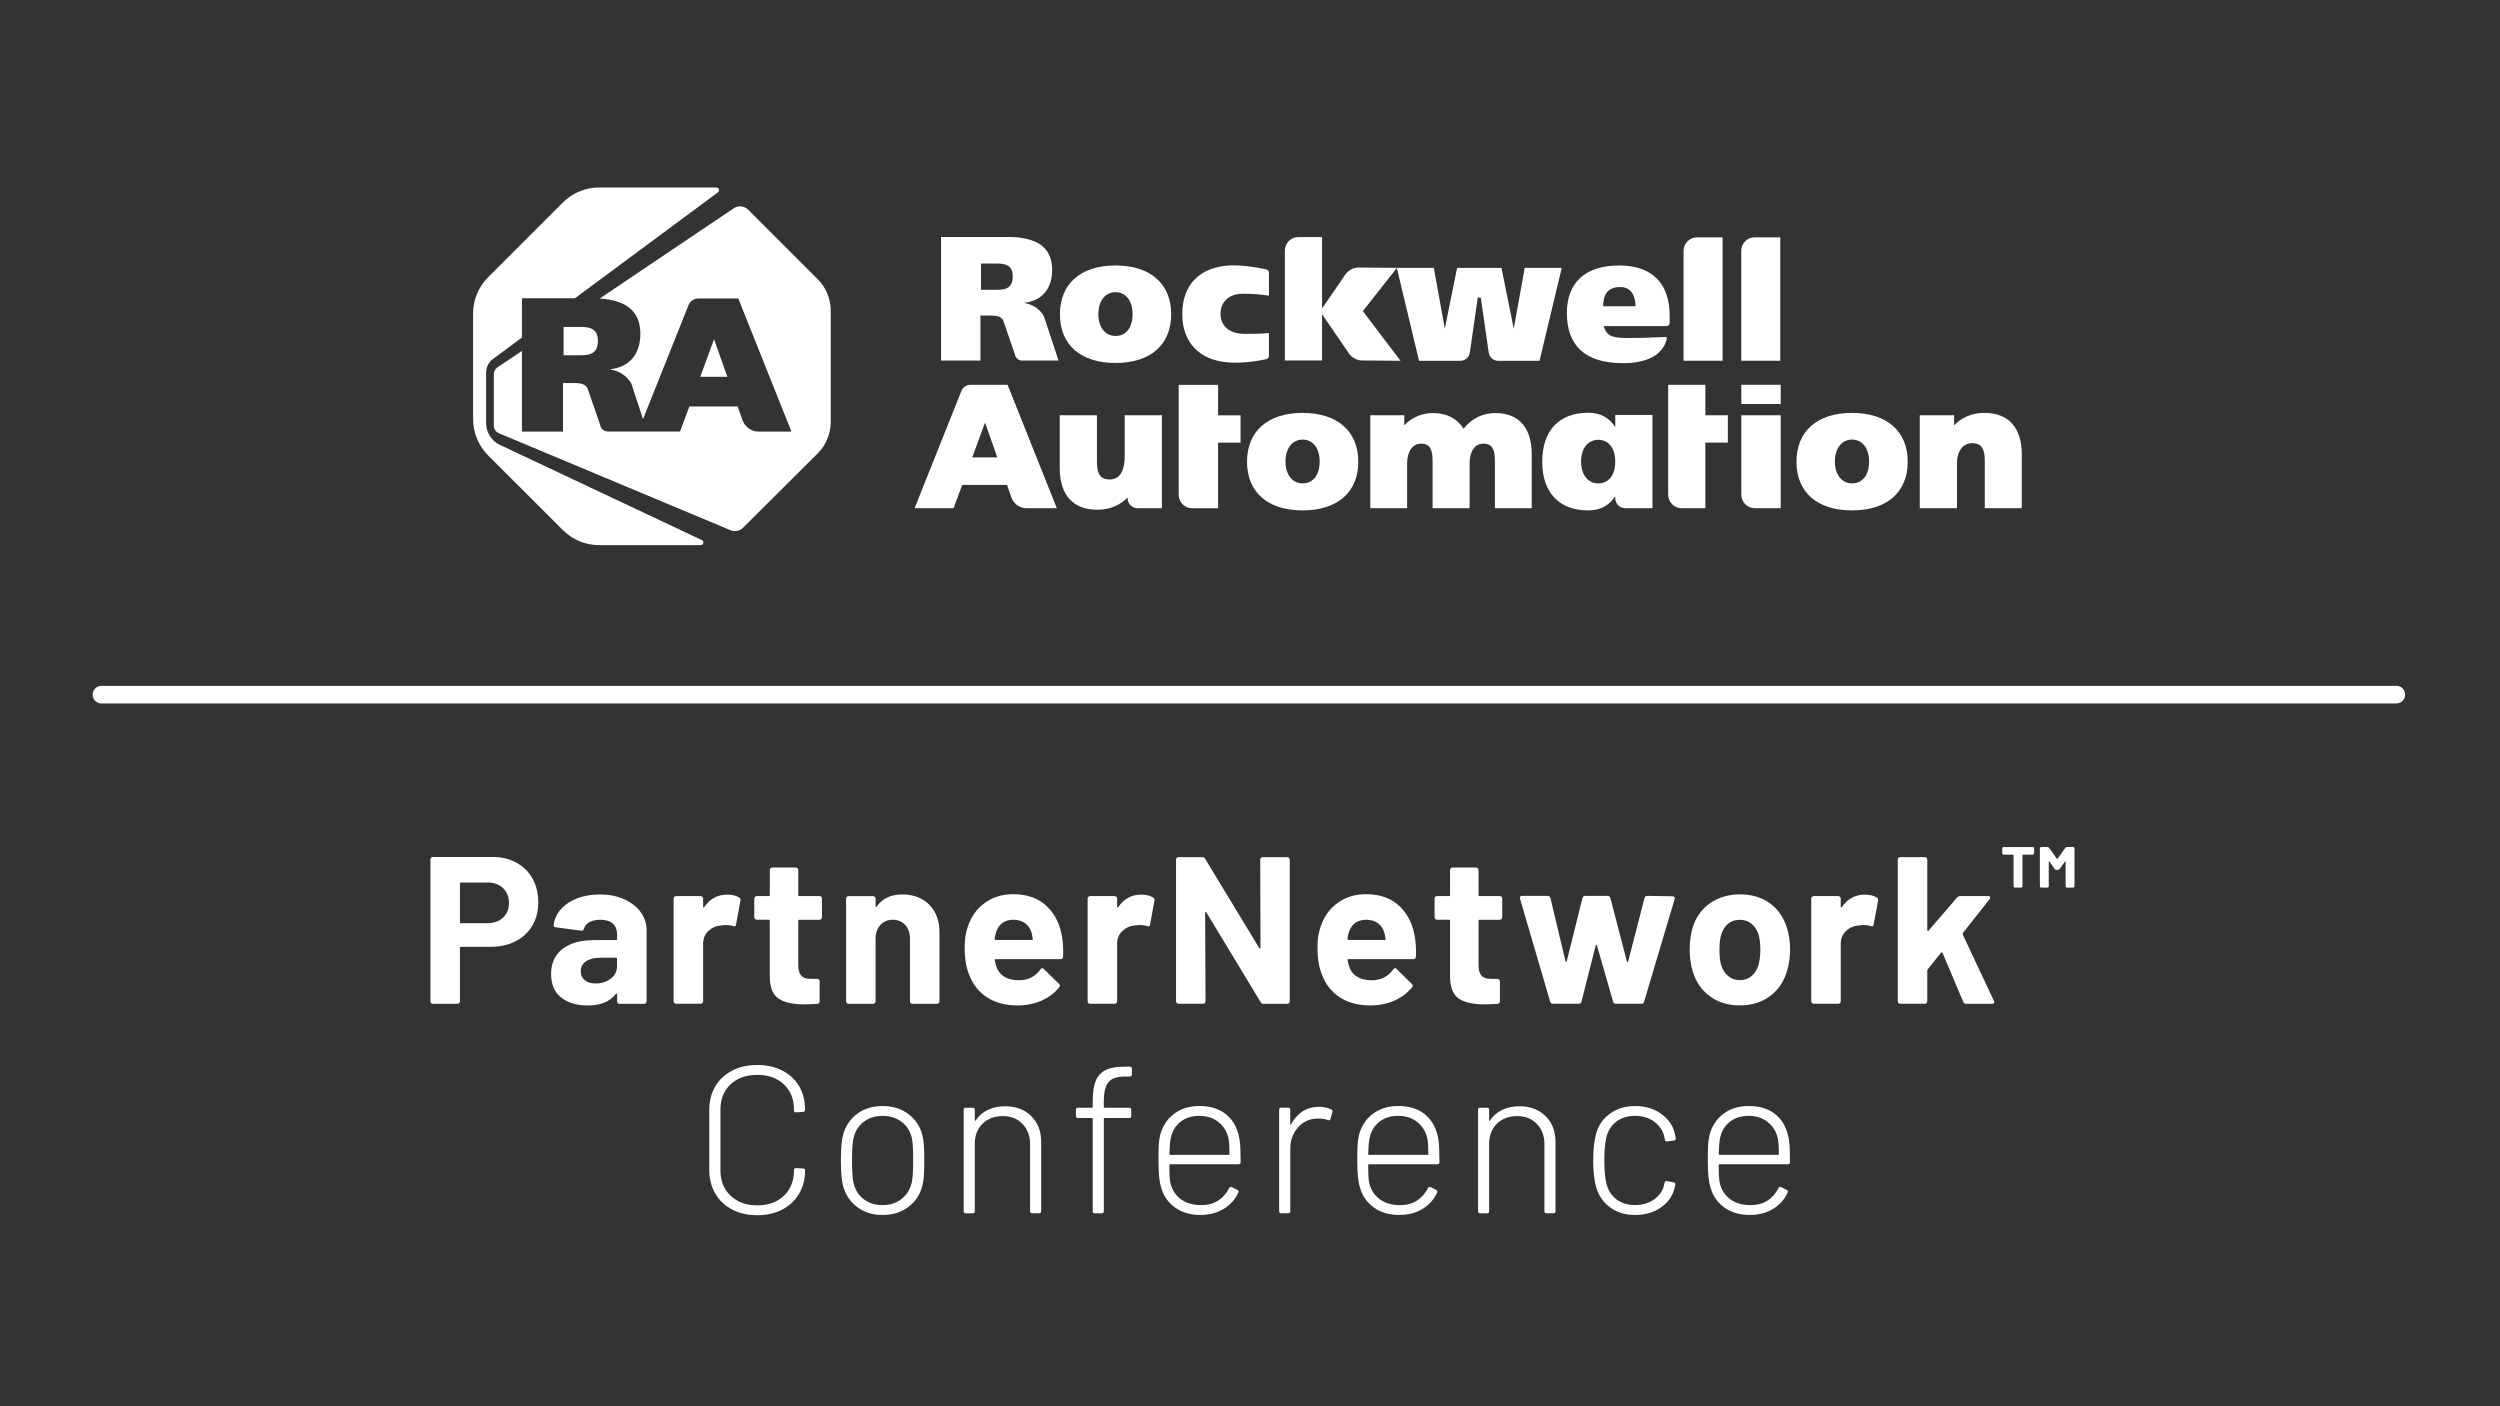 <?xml version="1.0" encoding="utf-8"?>
<!-- Generator: Adobe Illustrator 25.0.1, SVG Export Plug-In . SVG Version: 6.00 Build 0)  -->
<svg version="1.1" xmlns="http://www.w3.org/2000/svg" xmlns:xlink="http://www.w3.org/1999/xlink" x="0px" y="0px"
	 viewBox="0 0 800 450" style="enable-background:new 0 0 800 450;" xml:space="preserve">
<rect x="0" y="0" width="800" height="450" fill="#333333" stroke="none"/>
<style type="text/css">
	.st0{fill:#FFFFFF;}
</style>
<g id="PNC">
	<g>
		<path class="st0" d="M165.21,276.03c2.23,1.21,3.97,2.92,5.2,5.13c1.23,2.21,1.84,4.75,1.84,7.61c0,2.82-0.64,5.3-1.91,7.44
			c-1.27,2.14-3.06,3.81-5.36,4.99c-2.3,1.19-4.95,1.78-7.94,1.78h-9.52c-0.22,0-0.34,0.11-0.34,0.34v17.1
			c0,0.22-0.08,0.41-0.23,0.57c-0.16,0.16-0.35,0.23-0.57,0.23h-7.84c-0.22,0-0.41-0.08-0.57-0.23c-0.16-0.16-0.23-0.35-0.23-0.57
			v-45.39c0-0.22,0.08-0.41,0.23-0.57c0.16-0.16,0.35-0.23,0.57-0.23h18.91C160.38,274.22,162.97,274.82,165.21,276.03z
			 M160.99,293.63c1.25-1.18,1.88-2.74,1.88-4.66c0-1.97-0.63-3.55-1.88-4.76c-1.25-1.21-2.91-1.81-4.96-1.81h-8.51
			c-0.22,0-0.34,0.11-0.34,0.34v12.34c0,0.22,0.11,0.34,0.34,0.34h8.51C158.08,295.4,159.73,294.81,160.99,293.63z"/>
		<path class="st0" d="M199.67,287.73c2.28,1.01,4.06,2.38,5.33,4.12c1.27,1.74,1.91,3.69,1.91,5.83v22.73
			c0,0.22-0.08,0.41-0.23,0.57c-0.16,0.16-0.35,0.23-0.57,0.23h-7.84c-0.22,0-0.41-0.08-0.57-0.23c-0.16-0.16-0.23-0.35-0.23-0.57
			v-2.21c0-0.13-0.05-0.22-0.13-0.27c-0.09-0.04-0.18,0-0.27,0.13c-1.88,2.46-4.89,3.69-9.05,3.69c-3.49,0-6.3-0.85-8.45-2.55
			c-2.15-1.7-3.22-4.2-3.22-7.51c0-3.44,1.21-6.11,3.62-8.01c2.41-1.9,5.85-2.85,10.32-2.85h6.84c0.22,0,0.34-0.11,0.34-0.34v-1.48
			c0-1.47-0.45-2.62-1.34-3.45c-0.89-0.83-2.24-1.24-4.02-1.24c-1.39,0-2.54,0.25-3.45,0.74c-0.92,0.49-1.51,1.19-1.78,2.08
			c-0.13,0.49-0.43,0.72-0.87,0.67l-8.11-1.07c-0.54-0.09-0.78-0.29-0.74-0.6c0.18-1.88,0.93-3.58,2.25-5.09
			c1.32-1.52,3.06-2.7,5.23-3.55c2.17-0.85,4.59-1.27,7.27-1.27C194.8,286.22,197.39,286.72,199.67,287.73z M195.44,313.17
			c1.34-1.03,2.01-2.35,2.01-3.96v-2.41c0-0.22-0.11-0.34-0.34-0.34h-4.83c-2.01,0-3.59,0.38-4.73,1.14
			c-1.14,0.76-1.71,1.83-1.71,3.22c0,1.21,0.42,2.16,1.27,2.85c0.85,0.69,1.99,1.04,3.42,1.04
			C192.47,314.71,194.1,314.2,195.44,313.17z"/>
		<path class="st0" d="M236.54,287.22c0.36,0.18,0.49,0.51,0.4,1.01l-1.41,7.64c-0.04,0.54-0.36,0.69-0.94,0.47
			c-0.67-0.22-1.45-0.34-2.35-0.34c-0.36,0-0.85,0.05-1.47,0.13c-1.61,0.13-2.97,0.73-4.09,1.78c-1.12,1.05-1.68,2.45-1.68,4.19
			v18.3c0,0.22-0.08,0.41-0.23,0.57c-0.16,0.16-0.35,0.23-0.57,0.23h-7.84c-0.22,0-0.41-0.08-0.57-0.23
			c-0.16-0.16-0.23-0.35-0.23-0.57v-32.85c0-0.22,0.08-0.41,0.23-0.57c0.16-0.16,0.35-0.23,0.57-0.23h7.84
			c0.22,0,0.41,0.08,0.57,0.23c0.16,0.16,0.23,0.35,0.23,0.57v2.55c0,0.13,0.04,0.22,0.13,0.27c0.09,0.05,0.16,0.02,0.2-0.07
			c1.83-2.68,4.29-4.02,7.37-4.02C234.33,286.28,235.6,286.6,236.54,287.22z"/>
		<path class="st0" d="M262.79,294.1c-0.16,0.16-0.35,0.23-0.57,0.23h-6.44c-0.22,0-0.34,0.11-0.34,0.34v14.21
			c0,1.47,0.3,2.57,0.91,3.28c0.6,0.72,1.58,1.07,2.92,1.07h2.21c0.22,0,0.41,0.08,0.57,0.23c0.16,0.16,0.23,0.35,0.23,0.57v6.37
			c0,0.49-0.27,0.78-0.8,0.87c-1.88,0.09-3.22,0.13-4.02,0.13c-3.71,0-6.48-0.61-8.31-1.84c-1.83-1.23-2.77-3.54-2.82-6.94v-17.97
			c0-0.22-0.11-0.34-0.34-0.34h-3.82c-0.22,0-0.41-0.08-0.57-0.23c-0.16-0.16-0.23-0.35-0.23-0.57v-5.97c0-0.22,0.08-0.41,0.23-0.57
			c0.16-0.16,0.35-0.23,0.57-0.23H246c0.22,0,0.34-0.11,0.34-0.34v-7.98c0-0.22,0.08-0.41,0.23-0.57c0.16-0.16,0.35-0.23,0.57-0.23
			h7.51c0.22,0,0.41,0.08,0.57,0.23c0.16,0.16,0.23,0.35,0.23,0.57v7.98c0,0.22,0.11,0.34,0.34,0.34h6.44
			c0.22,0,0.41,0.08,0.57,0.23c0.16,0.16,0.23,0.35,0.23,0.57v5.97C263.02,293.75,262.95,293.94,262.79,294.1z"/>
		<path class="st0" d="M297.35,289.5c2.19,2.19,3.28,5.16,3.28,8.92v21.99c0,0.22-0.08,0.41-0.23,0.57
			c-0.16,0.16-0.35,0.23-0.57,0.23h-7.84c-0.22,0-0.41-0.08-0.57-0.23c-0.16-0.16-0.23-0.35-0.23-0.57v-20.05
			c0-1.79-0.5-3.24-1.51-4.36c-1.01-1.12-2.34-1.68-3.99-1.68c-1.65,0-2.98,0.56-3.99,1.68s-1.51,2.57-1.51,4.36v20.05
			c0,0.22-0.08,0.41-0.23,0.57c-0.16,0.16-0.35,0.23-0.57,0.23h-7.84c-0.22,0-0.41-0.08-0.57-0.23c-0.16-0.16-0.23-0.35-0.23-0.57
			v-32.85c0-0.22,0.08-0.41,0.23-0.57c0.16-0.16,0.35-0.23,0.57-0.23h7.84c0.22,0,0.41,0.08,0.57,0.23
			c0.16,0.16,0.23,0.35,0.23,0.57v2.35c0,0.13,0.04,0.22,0.13,0.27c0.09,0.04,0.16,0.02,0.2-0.07c1.83-2.59,4.56-3.89,8.18-3.89
			C292.28,286.22,295.16,287.31,297.35,289.5z"/>
		<path class="st0" d="M340.19,306.13c-0.05,0.54-0.34,0.8-0.87,0.8H318.6c-0.27,0-0.36,0.11-0.27,0.33
			c0.13,0.9,0.38,1.79,0.74,2.68c1.16,2.5,3.53,3.75,7.11,3.75c2.86-0.04,5.12-1.21,6.77-3.49c0.18-0.27,0.38-0.4,0.6-0.4
			c0.13,0,0.29,0.09,0.47,0.27l4.83,4.76c0.22,0.22,0.34,0.43,0.34,0.6c0,0.09-0.09,0.27-0.27,0.54c-1.48,1.83-3.38,3.25-5.7,4.26
			c-2.32,1.01-4.87,1.51-7.64,1.51c-3.84,0-7.1-0.87-9.75-2.61c-2.66-1.74-4.57-4.18-5.73-7.31c-0.94-2.23-1.41-5.16-1.41-8.78
			c0-2.46,0.34-4.63,1.01-6.5c1.03-3.17,2.83-5.7,5.4-7.58c2.57-1.88,5.62-2.82,9.15-2.82c4.47,0,8.06,1.3,10.76,3.89
			c2.7,2.59,4.35,6.06,4.93,10.39C340.19,302.13,340.28,304.03,340.19,306.13z M318.74,298.29c-0.18,0.58-0.34,1.3-0.47,2.14
			c0,0.22,0.11,0.34,0.34,0.34h11.6c0.27,0,0.36-0.11,0.27-0.34c-0.22-1.29-0.34-1.92-0.34-1.88c-0.4-1.34-1.11-2.38-2.11-3.12
			c-1.01-0.74-2.25-1.11-3.72-1.11C321.49,294.33,319.63,295.65,318.74,298.29z"/>
		<path class="st0" d="M369.02,287.22c0.36,0.18,0.49,0.51,0.4,1.01l-1.41,7.64c-0.04,0.54-0.36,0.69-0.94,0.47
			c-0.67-0.22-1.45-0.34-2.35-0.34c-0.36,0-0.85,0.05-1.47,0.13c-1.61,0.13-2.97,0.73-4.09,1.78c-1.12,1.05-1.68,2.45-1.68,4.19
			v18.3c0,0.22-0.08,0.41-0.23,0.57c-0.16,0.16-0.35,0.23-0.57,0.23h-7.84c-0.22,0-0.41-0.08-0.57-0.23
			c-0.16-0.16-0.23-0.35-0.23-0.57v-32.85c0-0.22,0.08-0.41,0.23-0.57c0.16-0.16,0.35-0.23,0.57-0.23h7.84
			c0.22,0,0.41,0.08,0.57,0.23c0.16,0.16,0.23,0.35,0.23,0.57v2.55c0,0.13,0.04,0.22,0.13,0.27c0.09,0.05,0.16,0.02,0.2-0.07
			c1.83-2.68,4.29-4.02,7.37-4.02C366.81,286.28,368.08,286.6,369.02,287.22z"/>
		<path class="st0" d="M403.51,274.52c0.16-0.16,0.35-0.23,0.57-0.23h7.84c0.22,0,0.41,0.08,0.57,0.23
			c0.16,0.16,0.23,0.35,0.23,0.57v45.32c0,0.22-0.08,0.41-0.23,0.57c-0.16,0.16-0.35,0.23-0.57,0.23h-7.58
			c-0.45,0-0.76-0.18-0.94-0.54l-17.36-28.69c-0.09-0.13-0.18-0.19-0.27-0.17c-0.09,0.02-0.13,0.12-0.13,0.3l0.13,28.29
			c0,0.22-0.08,0.41-0.23,0.57c-0.16,0.16-0.35,0.23-0.57,0.23h-7.84c-0.22,0-0.41-0.08-0.57-0.23c-0.16-0.16-0.23-0.35-0.23-0.57
			v-45.32c0-0.22,0.08-0.41,0.23-0.57c0.16-0.16,0.35-0.23,0.57-0.23h7.58c0.45,0,0.76,0.18,0.94,0.54l17.3,28.56
			c0.09,0.13,0.18,0.19,0.27,0.17c0.09-0.02,0.13-0.12,0.13-0.3l-0.07-28.16C403.28,274.87,403.35,274.68,403.51,274.52z"/>
		<path class="st0" d="M453.09,306.13c-0.05,0.54-0.34,0.8-0.87,0.8H431.5c-0.27,0-0.36,0.11-0.27,0.33
			c0.13,0.9,0.38,1.79,0.74,2.68c1.16,2.5,3.53,3.75,7.11,3.75c2.86-0.04,5.12-1.21,6.77-3.49c0.18-0.27,0.38-0.4,0.6-0.4
			c0.13,0,0.29,0.09,0.47,0.27l4.83,4.76c0.22,0.22,0.34,0.43,0.34,0.6c0,0.09-0.09,0.27-0.27,0.54c-1.48,1.83-3.38,3.25-5.7,4.26
			c-2.32,1.01-4.87,1.51-7.64,1.51c-3.84,0-7.1-0.87-9.75-2.61c-2.66-1.74-4.57-4.18-5.73-7.31c-0.94-2.23-1.41-5.16-1.41-8.78
			c0-2.46,0.34-4.63,1.01-6.5c1.03-3.17,2.83-5.7,5.4-7.58c2.57-1.88,5.62-2.82,9.15-2.82c4.47,0,8.06,1.3,10.76,3.89
			c2.7,2.59,4.35,6.06,4.93,10.39C453.09,302.13,453.18,304.03,453.09,306.13z M431.64,298.29c-0.18,0.58-0.34,1.3-0.47,2.14
			c0,0.22,0.11,0.34,0.34,0.34h11.6c0.27,0,0.36-0.11,0.27-0.34c-0.22-1.29-0.34-1.92-0.34-1.88c-0.4-1.34-1.11-2.38-2.11-3.12
			c-1.01-0.74-2.25-1.11-3.72-1.11C434.38,294.33,432.53,295.65,431.64,298.29z"/>
		<path class="st0" d="M480.48,294.1c-0.16,0.16-0.35,0.23-0.57,0.23h-6.44c-0.22,0-0.34,0.11-0.34,0.34v14.21
			c0,1.47,0.3,2.57,0.91,3.28c0.6,0.72,1.58,1.07,2.92,1.07h2.21c0.22,0,0.41,0.08,0.57,0.23c0.16,0.16,0.23,0.35,0.23,0.57v6.37
			c0,0.49-0.27,0.78-0.8,0.87c-1.88,0.09-3.22,0.13-4.02,0.13c-3.71,0-6.48-0.61-8.31-1.84c-1.83-1.23-2.77-3.54-2.82-6.94v-17.97
			c0-0.22-0.11-0.34-0.34-0.34h-3.82c-0.22,0-0.41-0.08-0.57-0.23c-0.16-0.16-0.23-0.35-0.23-0.57v-5.97c0-0.22,0.08-0.41,0.23-0.57
			c0.16-0.16,0.35-0.23,0.57-0.23h3.82c0.22,0,0.34-0.11,0.34-0.34v-7.98c0-0.22,0.08-0.41,0.23-0.57c0.16-0.16,0.35-0.23,0.57-0.23
			h7.51c0.22,0,0.41,0.08,0.57,0.23c0.16,0.16,0.23,0.35,0.23,0.57v7.98c0,0.22,0.11,0.34,0.34,0.34h6.44
			c0.22,0,0.41,0.08,0.57,0.23c0.16,0.16,0.23,0.35,0.23,0.57v5.97C480.71,293.75,480.63,293.94,480.48,294.1z"/>
		<path class="st0" d="M496.06,320.54l-9.65-32.92l-0.07-0.27c0-0.45,0.25-0.67,0.74-0.67h8.11c0.49,0,0.8,0.22,0.94,0.67
			l4.83,20.25c0.04,0.13,0.11,0.2,0.2,0.2c0.09,0,0.16-0.07,0.2-0.2l5.03-20.25c0.13-0.45,0.45-0.67,0.94-0.67h7.04
			c0.49,0,0.8,0.22,0.94,0.67l5.3,20.31c0.04,0.13,0.11,0.2,0.2,0.2c0.09,0,0.16-0.07,0.2-0.2l5.23-20.31
			c0.13-0.45,0.45-0.67,0.94-0.67l8.05,0.13c0.27,0,0.46,0.08,0.57,0.23c0.11,0.16,0.14,0.37,0.1,0.64l-9.79,32.85
			c-0.13,0.45-0.43,0.67-0.87,0.67h-8.11c-0.49,0-0.8-0.22-0.94-0.67l-5.16-17.97c-0.05-0.13-0.11-0.2-0.2-0.2
			c-0.09,0-0.16,0.07-0.2,0.2l-4.56,17.97c-0.13,0.45-0.45,0.67-0.94,0.67H497C496.51,321.21,496.2,320.99,496.06,320.54z"/>
		<path class="st0" d="M547.15,318.8c-2.68-1.97-4.52-4.65-5.5-8.05c-0.63-2.1-0.94-4.38-0.94-6.84c0-2.64,0.31-5.01,0.94-7.11
			c1.03-3.31,2.88-5.9,5.57-7.78c2.68-1.88,5.9-2.82,9.65-2.82c3.66,0,6.79,0.93,9.39,2.78c2.59,1.86,4.43,4.44,5.5,7.74
			c0.71,2.24,1.07,4.58,1.07,7.04c0,2.41-0.31,4.67-0.94,6.77c-0.98,3.49-2.81,6.22-5.46,8.21c-2.66,1.99-5.87,2.98-9.62,2.98
			C553.05,321.75,549.83,320.77,547.15,318.8z M560.56,312.3c1.03-0.89,1.76-2.12,2.21-3.69c0.36-1.43,0.54-2.99,0.54-4.69
			c0-1.88-0.18-3.46-0.54-4.76c-0.49-1.52-1.25-2.7-2.28-3.55c-1.03-0.85-2.28-1.27-3.75-1.27c-1.52,0-2.78,0.43-3.79,1.27
			c-1.01,0.85-1.73,2.03-2.18,3.55c-0.36,1.07-0.54,2.66-0.54,4.76c0,2.01,0.16,3.58,0.47,4.69c0.45,1.57,1.2,2.79,2.25,3.69
			c1.05,0.89,2.33,1.34,3.85,1.34C558.28,313.64,559.53,313.19,560.56,312.3z"/>
		<path class="st0" d="M600.58,287.22c0.36,0.18,0.49,0.51,0.4,1.01l-1.41,7.64c-0.04,0.54-0.36,0.69-0.94,0.47
			c-0.67-0.22-1.45-0.34-2.35-0.34c-0.36,0-0.85,0.05-1.47,0.13c-1.61,0.13-2.97,0.73-4.09,1.78c-1.12,1.05-1.68,2.45-1.68,4.19
			v18.3c0,0.22-0.08,0.41-0.23,0.57c-0.16,0.16-0.35,0.23-0.57,0.23h-7.84c-0.22,0-0.41-0.08-0.57-0.23
			c-0.16-0.16-0.23-0.35-0.23-0.57v-32.85c0-0.22,0.08-0.41,0.23-0.57c0.16-0.16,0.35-0.23,0.57-0.23h7.84
			c0.22,0,0.41,0.08,0.57,0.23c0.16,0.16,0.23,0.35,0.23,0.57v2.55c0,0.13,0.04,0.22,0.13,0.27c0.09,0.05,0.16,0.02,0.2-0.07
			c1.83-2.68,4.29-4.02,7.37-4.02C598.37,286.28,599.65,286.6,600.58,287.22z"/>
		<path class="st0" d="M607.52,320.98c-0.16-0.16-0.23-0.35-0.23-0.57v-45.32c0-0.22,0.08-0.41,0.23-0.57
			c0.16-0.16,0.35-0.23,0.57-0.23h7.84c0.22,0,0.41,0.08,0.57,0.23c0.16,0.16,0.23,0.35,0.23,0.57v22.59c0,0.13,0.04,0.21,0.13,0.23
			c0.09,0.02,0.18-0.01,0.27-0.1l9.12-10.59c0.31-0.31,0.65-0.47,1-0.47h8.92c0.45,0,0.67,0.16,0.67,0.47c0,0.13-0.07,0.31-0.2,0.54
			l-8.51,10.79c-0.09,0.18-0.11,0.33-0.07,0.47l9.99,21.25c0.09,0.18,0.13,0.31,0.13,0.4c0,0.36-0.25,0.54-0.74,0.54h-8.25
			c-0.45,0-0.76-0.2-0.94-0.6l-6.64-15.69c-0.05-0.09-0.12-0.14-0.23-0.17c-0.11-0.02-0.19,0.01-0.23,0.1l-4.29,5.36
			c-0.09,0.18-0.13,0.31-0.13,0.4v9.79c0,0.22-0.08,0.41-0.23,0.57c-0.16,0.16-0.35,0.23-0.57,0.23h-7.84
			C607.87,321.21,607.68,321.14,607.52,320.98z"/>
		<path class="st0" d="M640.85,273.36c-0.09-0.09-0.13-0.19-0.13-0.31v-1.55c0-0.12,0.04-0.23,0.13-0.31
			c0.09-0.09,0.19-0.13,0.31-0.13h9.32c0.12,0,0.23,0.04,0.31,0.13c0.09,0.09,0.13,0.19,0.13,0.31v1.55c0,0.12-0.04,0.23-0.13,0.31
			c-0.09,0.09-0.19,0.13-0.31,0.13h-3.11c-0.12,0-0.19,0.06-0.19,0.19v9.91c0,0.12-0.04,0.23-0.13,0.31
			c-0.09,0.09-0.19,0.13-0.31,0.13h-1.96c-0.12,0-0.23-0.04-0.31-0.13c-0.09-0.09-0.13-0.19-0.13-0.31v-9.91
			c0-0.12-0.06-0.19-0.19-0.19h-3C641.04,273.49,640.94,273.45,640.85,273.36z M661.4,271.05h2c0.12,0,0.23,0.04,0.31,0.13
			c0.09,0.09,0.13,0.19,0.13,0.31v12.1c0,0.12-0.04,0.23-0.13,0.31c-0.09,0.09-0.19,0.13-0.31,0.13h-1.96
			c-0.12,0-0.23-0.04-0.31-0.13c-0.09-0.09-0.13-0.19-0.13-0.31v-7.8c0-0.07-0.02-0.12-0.07-0.15c-0.05-0.02-0.1,0-0.15,0.07
			l-1.67,2.33c-0.12,0.2-0.3,0.3-0.52,0.3H658c-0.22,0-0.4-0.1-0.52-0.3l-1.66-2.33c-0.05-0.07-0.1-0.1-0.15-0.07
			c-0.05,0.02-0.07,0.07-0.07,0.15v7.8c0,0.12-0.04,0.23-0.13,0.31c-0.09,0.09-0.19,0.13-0.31,0.13h-1.96
			c-0.12,0-0.23-0.04-0.31-0.13c-0.09-0.09-0.13-0.19-0.13-0.31v-12.1c0-0.12,0.04-0.23,0.13-0.31c0.09-0.09,0.19-0.13,0.31-0.13h2
			c0.22,0,0.39,0.09,0.52,0.26l2.44,3.44c0.05,0.05,0.11,0.07,0.17,0.07c0.06,0,0.1-0.02,0.13-0.07l2.44-3.44
			C661,271.13,661.18,271.05,661.4,271.05z"/>
		<path class="st0" d="M234.28,387.05c-2.32-1.21-4.12-2.92-5.4-5.13c-1.27-2.21-1.91-4.75-1.91-7.61v-19.11
			c0-2.86,0.64-5.37,1.91-7.54c1.27-2.17,3.07-3.85,5.4-5.06c2.32-1.21,5.01-1.81,8.05-1.81c2.99,0,5.65,0.59,7.98,1.78
			c2.32,1.19,4.12,2.85,5.4,5c1.27,2.15,1.91,4.63,1.91,7.44v0.07c0,0.22-0.07,0.4-0.2,0.54c-0.13,0.13-0.29,0.2-0.47,0.2
			l-2.21,0.13c-0.45,0-0.67-0.22-0.67-0.67v-0.2c0-3.35-1.07-6.04-3.22-8.08c-2.15-2.03-4.98-3.05-8.51-3.05
			c-3.58,0-6.44,1.02-8.58,3.05c-2.15,2.03-3.22,4.73-3.22,8.08v19.44c0,3.35,1.08,6.06,3.25,8.11c2.17,2.06,5.02,3.08,8.55,3.08
			c3.53,0,6.37-1.03,8.51-3.08c2.15-2.06,3.22-4.76,3.22-8.11v-0.13c0-0.4,0.22-0.6,0.67-0.6l2.21,0.13c0.45,0,0.67,0.2,0.67,0.6
			c0,2.82-0.64,5.31-1.91,7.48c-1.27,2.17-3.07,3.85-5.4,5.06c-2.32,1.21-4.98,1.81-7.98,1.81
			C239.29,388.86,236.61,388.26,234.28,387.05z"/>
		<path class="st0" d="M274.38,386.31c-2.24-1.65-3.75-3.87-4.56-6.64c-0.49-1.79-0.74-4.58-0.74-8.38c0-3.8,0.24-6.57,0.74-8.31
			c0.8-2.77,2.31-4.97,4.52-6.6c2.21-1.63,4.93-2.45,8.15-2.45c3.13,0,5.82,0.83,8.08,2.48c2.26,1.65,3.77,3.84,4.53,6.57
			c0.27,1.03,0.45,2.18,0.54,3.45c0.09,1.27,0.13,2.89,0.13,4.86c0,2.06-0.05,3.71-0.13,4.96c-0.09,1.25-0.27,2.39-0.54,3.42
			c-0.76,2.77-2.27,4.98-4.53,6.64c-2.26,1.65-4.97,2.48-8.15,2.48C279.29,388.79,276.61,387.97,274.38,386.31z M288.49,383.67
			c1.68-1.32,2.76-3.05,3.25-5.2c0.31-1.21,0.47-3.58,0.47-7.11c0-3.58-0.13-5.94-0.4-7.11c-0.49-2.19-1.58-3.93-3.25-5.23
			c-1.68-1.3-3.72-1.94-6.13-1.94c-2.41,0-4.45,0.65-6.1,1.94c-1.65,1.3-2.73,3.04-3.22,5.23c-0.31,1.39-0.47,3.75-0.47,7.11
			c0,3.35,0.16,5.72,0.47,7.11c0.49,2.19,1.56,3.93,3.22,5.23c1.65,1.3,3.69,1.94,6.1,1.94
			C284.79,385.64,286.81,384.98,288.49,383.67z"/>
		<path class="st0" d="M329.99,357.15c2.12,2.1,3.18,4.87,3.18,8.31v22.12c0,0.45-0.22,0.67-0.67,0.67h-2.21
			c-0.45,0-0.67-0.22-0.67-0.67v-21.45c0-2.64-0.8-4.79-2.41-6.47c-1.61-1.68-3.71-2.51-6.3-2.51c-2.68,0-4.85,0.82-6.5,2.45
			c-1.65,1.63-2.48,3.77-2.48,6.4v21.59c0,0.45-0.22,0.67-0.67,0.67h-2.21c-0.45,0-0.67-0.22-0.67-0.67v-32.45
			c0-0.45,0.22-0.67,0.67-0.67h2.21c0.45,0,0.67,0.22,0.67,0.67v3.29c0,0.13,0.03,0.21,0.1,0.23c0.07,0.02,0.12-0.01,0.17-0.1
			c0.98-1.47,2.28-2.6,3.89-3.39c1.61-0.78,3.46-1.17,5.56-1.17C325.08,354,327.86,355.05,329.99,357.15z"/>
		<path class="st0" d="M354.66,346.36c-0.96,1.25-1.44,3.28-1.44,6.1v1.74c0,0.18,0.09,0.27,0.27,0.27h7.84
			c0.45,0,0.67,0.22,0.67,0.67v1.94c0,0.45-0.22,0.67-0.67,0.67h-7.84c-0.18,0-0.27,0.09-0.27,0.27v29.57
			c0,0.45-0.22,0.67-0.67,0.67h-2.21c-0.45,0-0.67-0.22-0.67-0.67v-29.57c0-0.18-0.09-0.27-0.27-0.27h-4.43
			c-0.45,0-0.67-0.22-0.67-0.67v-1.94c0-0.45,0.22-0.67,0.67-0.67h4.43c0.18,0,0.27-0.09,0.27-0.27v-1.88c0-2.64,0.3-4.74,0.91-6.3
			c0.6-1.56,1.63-2.74,3.08-3.52c1.45-0.78,3.5-1.17,6.13-1.17h1.74c0.45,0,0.67,0.22,0.67,0.67v1.81c0,0.45-0.22,0.67-0.67,0.67
			h-1.48C357.42,344.48,355.62,345.1,354.66,346.36z"/>
		<path class="st0" d="M389.79,384.2c1.5-0.96,2.67-2.29,3.52-3.99c0.22-0.4,0.51-0.51,0.87-0.34l1.74,0.87
			c0.4,0.22,0.51,0.51,0.34,0.87c-0.98,2.19-2.54,3.93-4.66,5.23c-2.12,1.3-4.62,1.94-7.48,1.94c-3.13,0-5.79-0.76-7.98-2.28
			c-2.19-1.52-3.69-3.6-4.49-6.24c-0.36-1.12-0.6-2.37-0.74-3.75c-0.13-1.38-0.2-3.13-0.2-5.23c0-2.19,0.03-3.84,0.1-4.96
			c0.07-1.12,0.21-2.15,0.44-3.08c0.71-2.82,2.18-5.07,4.39-6.77c2.21-1.7,4.93-2.55,8.15-2.55c3.66,0,6.59,0.95,8.78,2.85
			c2.19,1.9,3.55,4.53,4.09,7.88c0.13,0.85,0.22,1.84,0.27,2.98c0.04,1.14,0.07,2.56,0.07,4.26c0,0.45-0.22,0.67-0.67,0.67h-21.86
			c-0.18,0-0.27,0.09-0.27,0.27c0,2.86,0.11,4.76,0.34,5.7c0.49,2.19,1.6,3.92,3.32,5.2c1.72,1.27,3.9,1.91,6.54,1.91
			C386.49,385.64,388.29,385.16,389.79,384.2z M374.2,369.28c0,0.18,0.09,0.27,0.27,0.27h18.7c0.18,0,0.27-0.09,0.27-0.27
			c0-2.23-0.11-3.91-0.33-5.03c-0.49-2.15-1.57-3.88-3.22-5.2c-1.65-1.32-3.69-1.98-6.1-1.98c-2.41,0-4.42,0.64-6.03,1.91
			c-1.61,1.27-2.64,2.96-3.08,5.06C374.45,364.9,374.29,366.65,374.2,369.28z"/>
		<path class="st0" d="M425.96,355c0.36,0.13,0.49,0.42,0.4,0.87l-0.6,2.14c-0.13,0.45-0.43,0.58-0.87,0.4
			c-0.9-0.36-2.01-0.51-3.35-0.47c-2.5,0.05-4.57,0.99-6.2,2.85c-1.63,1.85-2.45,4.12-2.45,6.8v19.98c0,0.45-0.22,0.67-0.67,0.67
			H410c-0.45,0-0.67-0.22-0.67-0.67v-32.45c0-0.45,0.22-0.67,0.67-0.67h2.21c0.45,0,0.67,0.22,0.67,0.67v4.56
			c0,0.13,0.03,0.21,0.1,0.23c0.07,0.02,0.12-0.03,0.17-0.17c0.94-1.74,2.16-3.11,3.65-4.09c1.5-0.98,3.25-1.47,5.26-1.47
			C423.59,354.2,424.89,354.47,425.96,355z"/>
		<path class="st0" d="M453.41,384.2c1.5-0.96,2.67-2.29,3.52-3.99c0.22-0.4,0.51-0.51,0.87-0.34l1.74,0.87
			c0.4,0.22,0.51,0.51,0.34,0.87c-0.98,2.19-2.54,3.93-4.66,5.23c-2.12,1.3-4.62,1.94-7.48,1.94c-3.13,0-5.79-0.76-7.98-2.28
			c-2.19-1.52-3.69-3.6-4.49-6.24c-0.36-1.12-0.6-2.37-0.74-3.75c-0.13-1.38-0.2-3.13-0.2-5.23c0-2.19,0.03-3.84,0.1-4.96
			c0.07-1.12,0.21-2.15,0.44-3.08c0.71-2.82,2.18-5.07,4.39-6.77c2.21-1.7,4.93-2.55,8.15-2.55c3.66,0,6.59,0.95,8.78,2.85
			c2.19,1.9,3.55,4.53,4.09,7.88c0.13,0.85,0.22,1.84,0.27,2.98c0.04,1.14,0.07,2.56,0.07,4.26c0,0.45-0.22,0.67-0.67,0.67h-21.86
			c-0.18,0-0.27,0.09-0.27,0.27c0,2.86,0.11,4.76,0.34,5.7c0.49,2.19,1.6,3.92,3.32,5.2c1.72,1.27,3.9,1.91,6.54,1.91
			C450.12,385.64,451.92,385.16,453.41,384.2z M437.83,369.28c0,0.18,0.09,0.27,0.27,0.27h18.7c0.18,0,0.27-0.09,0.27-0.27
			c0-2.23-0.11-3.91-0.33-5.03c-0.49-2.15-1.57-3.88-3.22-5.2c-1.65-1.32-3.69-1.98-6.1-1.98c-2.41,0-4.43,0.64-6.03,1.91
			c-1.61,1.27-2.64,2.96-3.08,5.06C438.07,364.9,437.91,366.65,437.83,369.28z"/>
		<path class="st0" d="M494.58,357.15c2.12,2.1,3.18,4.87,3.18,8.31v22.12c0,0.45-0.22,0.67-0.67,0.67h-2.21
			c-0.45,0-0.67-0.22-0.67-0.67v-21.45c0-2.64-0.8-4.79-2.41-6.47c-1.61-1.68-3.71-2.51-6.3-2.51c-2.68,0-4.85,0.82-6.5,2.45
			c-1.65,1.63-2.48,3.77-2.48,6.4v21.59c0,0.45-0.22,0.67-0.67,0.67h-2.21c-0.45,0-0.67-0.22-0.67-0.67v-32.45
			c0-0.45,0.22-0.67,0.67-0.67h2.21c0.45,0,0.67,0.22,0.67,0.67v3.29c0,0.13,0.03,0.21,0.1,0.23c0.07,0.02,0.12-0.01,0.17-0.1
			c0.98-1.47,2.28-2.6,3.89-3.39c1.61-0.78,3.46-1.17,5.57-1.17C489.67,354,492.45,355.05,494.58,357.15z"/>
		<path class="st0" d="M515.16,386.31c-2.21-1.65-3.7-3.87-4.46-6.64c-0.58-2.15-0.87-4.94-0.87-8.38c0-3.31,0.29-6.08,0.87-8.31
			c0.71-2.73,2.19-4.92,4.43-6.57c2.23-1.65,4.94-2.48,8.11-2.48c3.17,0,5.91,0.8,8.21,2.41c2.3,1.61,3.76,3.62,4.39,6.03
			c0.18,0.63,0.31,1.25,0.4,1.88v0.13c0,0.31-0.2,0.51-0.6,0.6l-2.15,0.27h-0.13c-0.31,0-0.51-0.2-0.6-0.6l-0.2-0.94
			c-0.4-1.88-1.45-3.45-3.15-4.73c-1.7-1.27-3.75-1.91-6.17-1.91c-2.46,0-4.5,0.65-6.13,1.94c-1.63,1.3-2.67,3.02-3.12,5.16
			c-0.4,1.7-0.6,4.09-0.6,7.17c0,3.13,0.2,5.5,0.6,7.11c0.45,2.19,1.49,3.93,3.12,5.23c1.63,1.3,3.68,1.94,6.13,1.94
			c2.41,0,4.48-0.64,6.2-1.91c1.72-1.27,2.76-2.87,3.12-4.79l0.07-0.34c0.09-0.49,0.36-0.69,0.8-0.6l2.08,0.34
			c0.45,0.09,0.65,0.34,0.6,0.74l-0.27,1.21c-0.63,2.5-2.09,4.55-4.39,6.14c-2.3,1.59-5.04,2.38-8.21,2.38
			C520.06,388.79,517.37,387.97,515.16,386.31z"/>
		<path class="st0" d="M565.58,384.2c1.5-0.96,2.67-2.29,3.52-3.99c0.22-0.4,0.51-0.51,0.87-0.34l1.74,0.87
			c0.4,0.22,0.51,0.51,0.34,0.87c-0.98,2.19-2.54,3.93-4.66,5.23c-2.12,1.3-4.62,1.94-7.48,1.94c-3.13,0-5.79-0.76-7.98-2.28
			c-2.19-1.52-3.69-3.6-4.49-6.24c-0.36-1.12-0.6-2.37-0.74-3.75c-0.13-1.38-0.2-3.13-0.2-5.23c0-2.19,0.03-3.84,0.1-4.96
			c0.07-1.12,0.21-2.15,0.44-3.08c0.71-2.82,2.18-5.07,4.39-6.77c2.21-1.7,4.93-2.55,8.15-2.55c3.66,0,6.59,0.95,8.78,2.85
			c2.19,1.9,3.55,4.53,4.09,7.88c0.13,0.85,0.22,1.84,0.27,2.98c0.04,1.14,0.07,2.56,0.07,4.26c0,0.45-0.22,0.67-0.67,0.67h-21.86
			c-0.18,0-0.27,0.09-0.27,0.27c0,2.86,0.11,4.76,0.34,5.7c0.49,2.19,1.6,3.92,3.32,5.2s3.9,1.91,6.54,1.91
			C562.28,385.64,564.08,385.16,565.58,384.2z M549.99,369.28c0,0.18,0.09,0.27,0.27,0.27h18.7c0.18,0,0.27-0.09,0.27-0.27
			c0-2.23-0.11-3.91-0.34-5.03c-0.49-2.15-1.56-3.88-3.22-5.2c-1.65-1.32-3.69-1.98-6.1-1.98c-2.41,0-4.42,0.64-6.03,1.91
			c-1.61,1.27-2.64,2.96-3.08,5.06C550.23,364.9,550.08,366.65,549.99,369.28z"/>
	</g>
</g>
<g id="Logo__x2F__Gray_Stroke">
	<g>
		<path class="st0" d="M416.82,132.13c-11.13,0-17.77,5.84-17.77,15.63c0,9.75,6.64,15.57,17.77,15.57
			c11.16,0,17.83-5.82,17.83-15.57C434.64,137.97,427.98,132.13,416.82,132.13z M416.82,154.68c-3.27,0-5.47-2.81-5.47-6.98
			c0-4.21,2.2-7.03,5.47-7.03c3.33,0,5.47,2.76,5.47,7.03C422.29,152.01,420.19,154.68,416.82,154.68z"/>
		<path class="st0" d="M557.22,158.28c0,2.4,1.92,4.34,4.28,4.34h8.33v-29.74h-12.61V158.28z"/>
		<rect x="557.22" y="123.13" class="st0" width="12.61" height="6.15"/>
		<path class="st0" d="M592.64,132.13c-11.13,0-17.77,5.84-17.77,15.63c0,9.75,6.64,15.57,17.77,15.57
			c11.16,0,17.83-5.82,17.83-15.57C610.47,137.97,603.8,132.13,592.64,132.13z M592.64,154.68c-3.28,0-5.48-2.81-5.48-6.98
			c0-4.21,2.2-7.03,5.48-7.03c3.33,0,5.47,2.76,5.47,7.03C598.11,152.01,596.02,154.68,592.64,154.68z"/>
		<path class="st0" d="M356.95,84.95c-11.13,0-17.77,5.84-17.77,15.63c0,9.75,6.64,15.57,17.77,15.57
			c11.16,0,17.83-5.82,17.83-15.57C374.78,90.79,368.12,84.95,356.95,84.95z M356.95,107.51c-3.27,0-5.48-2.81-5.48-6.98
			c0-4.21,2.2-7.03,5.48-7.03c3.33,0,5.47,2.76,5.47,7.03C362.43,104.83,360.33,107.51,356.95,107.51z"/>
		<path class="st0" d="M533.06,107.83c-1.35,0.04-6.99,0.33-11.97,0.33c-5.11,0-6.91-0.53-7.93-3.82h20.18
			c0.52,0,0.95-0.42,0.95-0.95v-2.32c0-10.24-5.43-15.98-15.83-16.11c-11.62-0.15-17.06,5.94-17.06,15.14
			c0,10.09,5.33,16.11,18,16.11c9.07,0,13.18-3.69,13.97-7.95C533.4,108.1,533.22,107.82,533.06,107.83z M518.52,91.85
			c3.35,0,4.85,2.76,4.85,6.16h-10.36C513.01,94.56,514.18,91.85,518.52,91.85z"/>
		<path class="st0" d="M551.22,75.95h-8.2c-2.36,0-4.28,1.94-4.28,4.34v35.15h12.48V75.95z"/>
		<path class="st0" d="M392.67,115.94c4.92,0.46,10.44-0.55,12.53-1c0.51-0.11,0.86-0.56,0.86-1.09v-7.27c0,0-2.3,0.26-7.79,0.26
			c-4.75,0-7.7-2.45-7.7-6.4c0-3.98,2.78-6.45,7.25-6.45c5.18,0,8.24,0.64,8.24,0.64v-7.35c0-0.52-0.36-0.98-0.86-1.08
			c-2.08-0.45-7.54-1.5-11.86-1.25c-9.24,0.55-15.01,5.96-15.01,15.55C378.33,109.59,383.76,115.11,392.67,115.94z"/>
		<path class="st0" d="M516.89,132.79v3.2v0.65c-1.8-2.74-4.53-4.56-8.64-4.56c-9.41,0-14.73,5.82-14.73,15.57v0.06v0.06
			c0,9.75,5.32,15.57,14.73,15.57c4.12,0,6.85-1.82,8.64-4.56v0.65c0,1.77,1.41,3.2,3.16,3.2h8.74V147.7v-7.04v-7.88h-8.74H516.89z
			 M511.41,154.69c-3.27,0-5.47-2.81-5.47-6.98c0-4.17,2.2-6.98,5.47-6.98c3.37,0,5.47,2.68,5.47,6.98
			C516.89,152,514.79,154.69,511.41,154.69z"/>
		<path class="st0" d="M487.92,85.71l-3.52,19.46l-3.93-19.46h-14.2l-3.93,19.46l-3.52-19.46h-11.83l0,0l-12.31-0.1
			c-1.84,0-3.64,1.13-4.62,2.91l-7,10.18V75.86h-7.62c-2.36,0-4.28,1.94-4.28,4.34v35.15h11.9v-14.8l8.16,11.89
			c0.98,1.78,2.78,2.91,4.62,2.91l12.33,0.1l-12.06-15.89l10.88-13.82l7.1,29.71h13.28c1.47,0,2.72-1.08,2.97-2.56l2.54-17.63h0.98
			l2.54,17.63c0.25,1.48,1.5,2.56,2.97,2.56h13.28l7.11-29.74H487.92z"/>
		<path class="st0" d="M359.92,145.75c0,5.09-1.63,7.68-4.85,7.68c-2,0-4.05-0.66-4.05-5.57v-14.97h-11.9v16.97
			c0,8.54,4.27,13.25,12.01,13.25c3.9,0,7.25-1.37,9.7-3.93v0.23c0,1.77,1.42,3.21,3.16,3.21h7.82v-29.73h-11.9V145.75z"/>
		<path class="st0" d="M478.55,132.18c-4.14,0-7.7,1.77-10.19,5.02c-2.04-3.25-5.44-5.02-9.75-5.02c-3.61,0-6.86,1.4-9.24,3.91v-3.2
			H438.5v29.74h11.78V148.3c0-3.84,1.75-6.33,4.45-6.33c1.92,0,3.7,0.66,3.7,5.41v15.25h11.84V148.3c0-3.9,1.68-6.33,4.39-6.33
			c1.92,0,3.71,0.66,3.71,5.41v15.25h11.78v-17.25C490.15,136.86,486.03,132.18,478.55,132.18z"/>
		<path class="st0" d="M635.01,132.13c-3.89,0-7.25,1.39-9.7,3.97v-3.21h-10.98v29.74h11.9V148.3c0-3.94,1.9-6.49,4.85-6.49
			c2,0,4.05,0.66,4.05,5.57v15.25h11.84v-17.25C646.96,136.83,642.71,132.13,635.01,132.13z"/>
		<path class="st0" d="M545.72,123.13h-11.9v35.15c0,2.4,1.92,4.34,4.28,4.34h7.62v-20.98h7.19v-8.76h-7.19V123.13z"/>
		<path class="st0" d="M569.68,75.95h-8.2c-2.37,0-4.28,1.94-4.28,4.34v35.15h12.48V75.95z"/>
		<path class="st0" d="M310.55,123.13c-1.28,0-2.43,0.78-2.9,1.97l-14.98,37.53h12.46l2.78-7.46h14.33l1.52,4.32v0.01
			c0.84,1.88,2.69,3.13,4.67,3.13h9.76l-15.77-39.49H310.55z M311.12,146.36l4.09-11.15l3.93,11.15H311.12z"/>
		<path class="st0" d="M389.8,123.15h-12.62v35.15c0,2.4,1.92,4.34,4.28,4.34h8.33v-20.98h7.19v-8.76h-7.19V123.15z"/>
		<path class="st0" d="M333.42,100.24c-1.26-1.6-2.98-2.8-5.54-3.27v-0.1c5.53-0.66,8.81-4.43,8.81-10.5
			c0-7.6-5.43-10.54-14.23-10.54h-21.32v39.55h12.6v-14.4h3.47c1.73,0,3.49,0.28,3.99,2.05l3.56,10.35c0.2,1.15,1.17,2,2.32,2h11.65
			l-4.36-13.22C334.17,101.46,333.87,100.8,333.42,100.24z M318.88,92.73h-4.97v-8.4h5.16c2.58,0,5.01,0.52,5.01,4.08
			C324.08,92.39,321.51,92.73,318.88,92.73z"/>
	</g>
	<g>
		<path class="st0" d="M183.96,95.45l45.79-33.92c0.66-0.49,0.31-1.53-0.5-1.53h-37.53c-4.35,0-8.53,1.73-11.61,4.81l-23.91,23.9
			c-3.08,3.08-4.81,7.25-4.81,11.61v33.8c0,4.35,1.73,8.53,4.81,11.61l23.91,23.9c3.08,3.08,7.25,4.81,11.61,4.81h32.52
			c0.9,0,1.18-1.23,0.36-1.61l-64.62-30.46c-2.7-1.27-4.42-3.99-4.42-6.97v-16.21c0-1.69,0.8-3.29,2.16-4.29l9.31-6.9V95.45H183.96z
			"/>
		<polygon class="st0" points="228.5,108.54 224.09,120.57 232.74,120.57 		"/>
		<path class="st0" d="M191.33,109.02c0-3.84-2.62-4.4-5.41-4.4h-5.57v9.06h5.36C188.56,113.68,191.33,113.31,191.33,109.02z"/>
		<path class="st0" d="M261.68,89.36L239.42,67.1c-1.25-1.25-3.22-1.43-4.67-0.42L191.9,95.53c8.11,0.51,13.02,3.79,13.02,11.29
			c0,6.54-3.53,10.61-9.5,11.32v0.11c2.77,0.51,4.62,1.8,5.98,3.53c0.48,0.6,0.81,1.31,0.99,2.07l3.38,10.25l14.56-36.47
			c0.51-1.28,1.75-2.12,3.13-2.12h12.79l17.01,42.6h-10.53c-2.14,0-4.13-1.35-5.04-3.38v-0.01l-1.64-4.66h-15.45l-3,8.04H207.1
			h-2.92h-9.64c-1.23,0-2.29-0.91-2.5-2.15l-3.84-11.16c-0.53-1.91-2.43-2.21-4.3-2.21h-3.74v15.53h-13.14v-25.82l-7.86,5.29
			c-0.71,0.5-1.14,1.31-1.14,2.18v16.44c0,1.06,0.63,2.01,1.59,2.43l74.11,31.02c1.37,0.6,2.97,0.3,4.04-0.76l23.88-23.78
			c2.68-2.67,4.19-6.3,4.19-10.09V99.42C265.84,95.65,264.34,92.03,261.68,89.36z"/>
	</g>
	<path class="st0" d="M766.83,225.11H32.47c-1.56,0-2.82-1.26-2.82-2.82s1.26-2.82,2.82-2.82h734.36c1.56,0,2.82,1.26,2.82,2.82
		S768.38,225.11,766.83,225.11z"/>
</g>
</svg>
